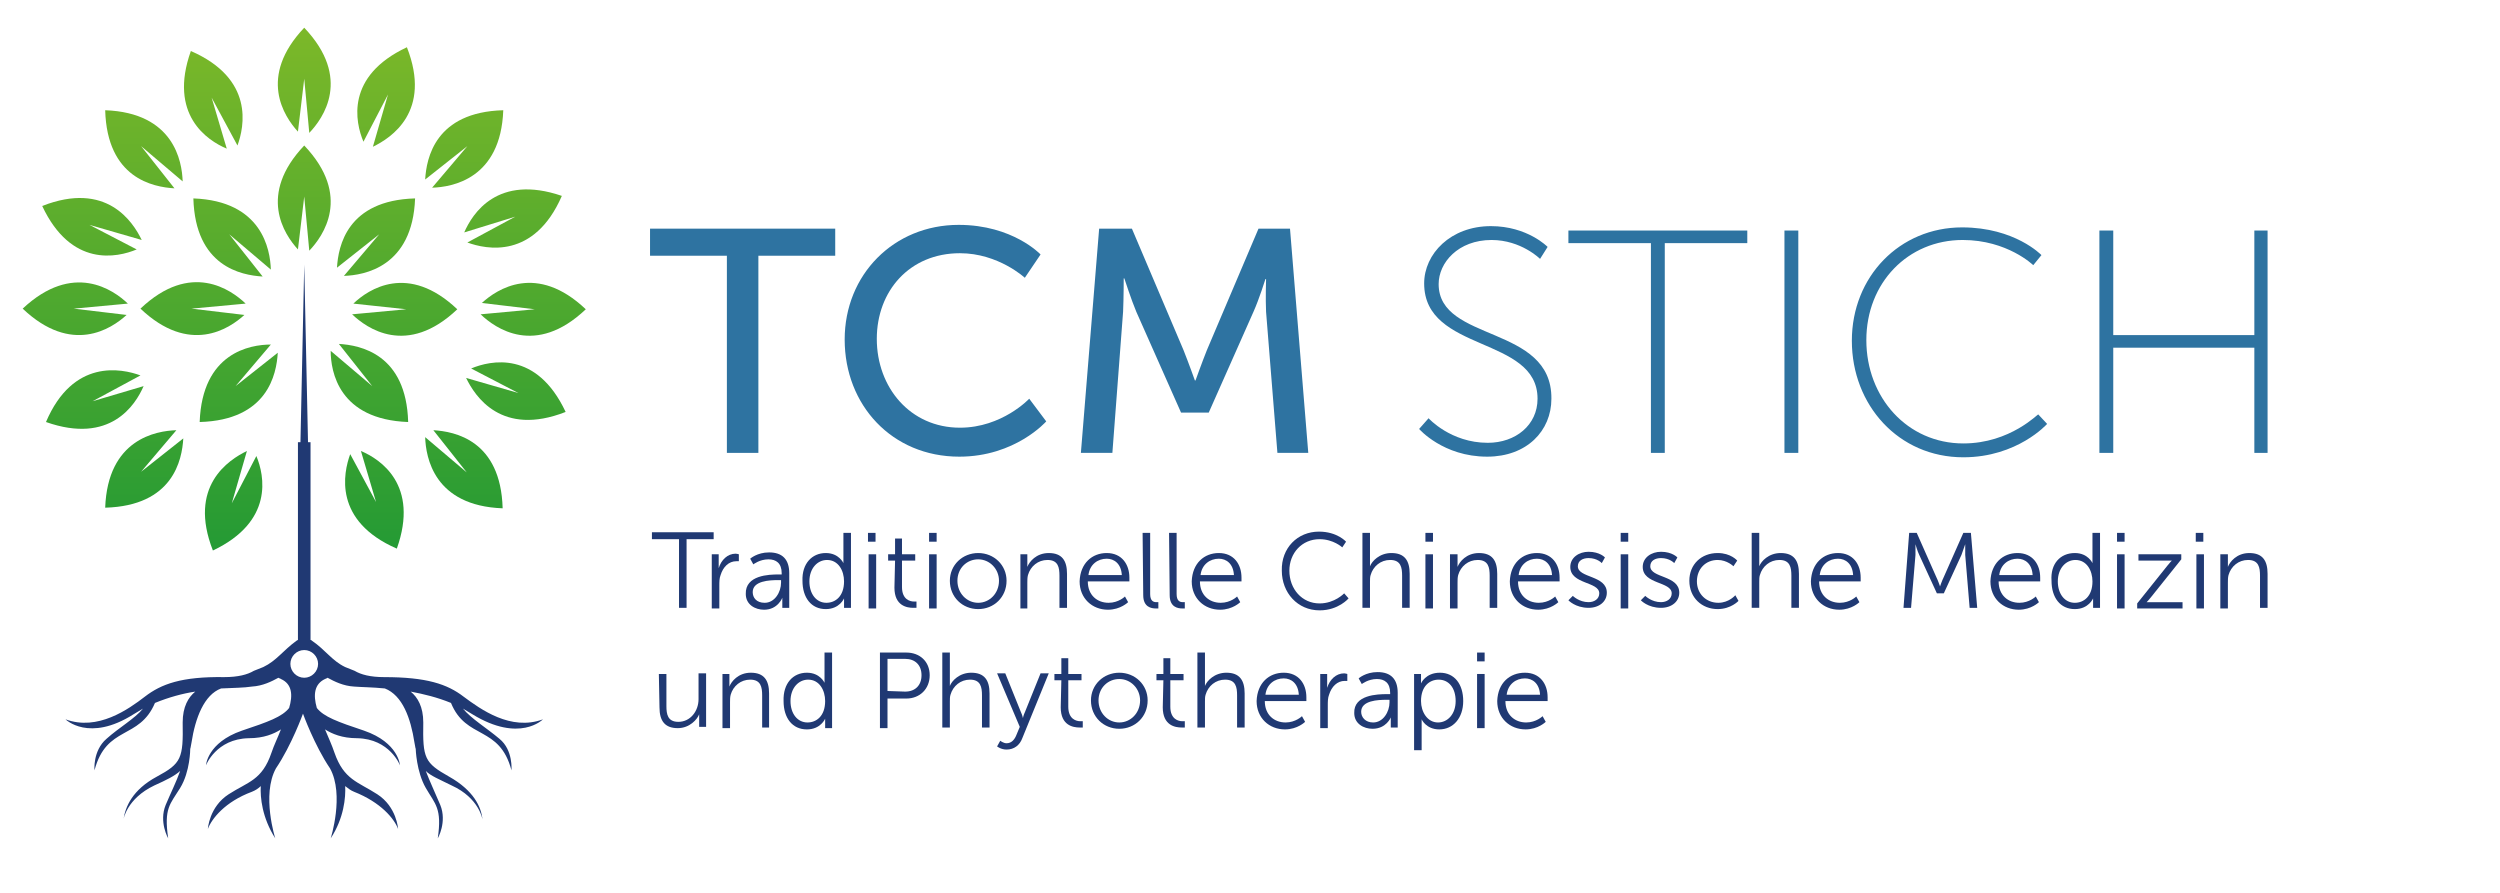 <?xml version="1.0" encoding="utf-8"?>
<!-- Generator: Adobe Illustrator 26.5.1, SVG Export Plug-In . SVG Version: 6.00 Build 0)  -->
<svg version="1.1" id="Ebene_1" xmlns="http://www.w3.org/2000/svg" xmlns:xlink="http://www.w3.org/1999/xlink" x="0px" y="0px"
	 viewBox="0 0 396.9 141.7" style="enable-background:new 0 0 396.9 141.7;" xml:space="preserve">
<style type="text/css">
	.st0{fill:#2E73A1;}
	.st1{fill:#203973;}
	.st2{fill-rule:evenodd;clip-rule:evenodd;fill:url(#SVGID_1_);}
	.st3{fill-rule:evenodd;clip-rule:evenodd;fill:url(#SVGID_00000138547552468444091380000001439856895286978730_);}
	.st4{fill-rule:evenodd;clip-rule:evenodd;fill:url(#SVGID_00000040550673885736618010000017534796485017072821_);}
	.st5{fill-rule:evenodd;clip-rule:evenodd;fill:url(#SVGID_00000026852756472522811520000003200486739086046108_);}
	.st6{fill-rule:evenodd;clip-rule:evenodd;fill:url(#SVGID_00000053543413945260401080000014144951090888184508_);}
	.st7{fill-rule:evenodd;clip-rule:evenodd;fill:url(#SVGID_00000109031329348006151190000000972013222674469559_);}
	.st8{fill-rule:evenodd;clip-rule:evenodd;fill:url(#SVGID_00000061450494131448604420000012076439208326468745_);}
	.st9{fill-rule:evenodd;clip-rule:evenodd;fill:url(#SVGID_00000078046273661746479360000004024799915611489164_);}
	.st10{fill-rule:evenodd;clip-rule:evenodd;fill:url(#SVGID_00000061465794825119909370000016270169099262093488_);}
	.st11{fill-rule:evenodd;clip-rule:evenodd;fill:url(#SVGID_00000036939666384336216760000015969584538250893243_);}
	.st12{fill-rule:evenodd;clip-rule:evenodd;fill:url(#SVGID_00000075131817330852364580000006818354372942905782_);}
	.st13{fill-rule:evenodd;clip-rule:evenodd;fill:url(#SVGID_00000118363638352476239270000005715631845518613674_);}
	.st14{fill-rule:evenodd;clip-rule:evenodd;fill:url(#SVGID_00000080192422727747884090000000249646862551286440_);}
	.st15{fill-rule:evenodd;clip-rule:evenodd;fill:url(#SVGID_00000139985268548698893870000009289536767119177917_);}
	.st16{fill-rule:evenodd;clip-rule:evenodd;fill:url(#SVGID_00000056402051448124389920000008962776458928373412_);}
	.st17{fill-rule:evenodd;clip-rule:evenodd;fill:url(#SVGID_00000118368001891416532260000017310066735631828352_);}
	.st18{fill-rule:evenodd;clip-rule:evenodd;fill:url(#SVGID_00000090278921840947840640000012554926393073566399_);}
	.st19{fill-rule:evenodd;clip-rule:evenodd;fill:url(#SVGID_00000123419433665078874400000016733255940978020742_);}
	.st20{fill-rule:evenodd;clip-rule:evenodd;fill:url(#SVGID_00000164502338733994055500000002204661030452597158_);}
	.st21{fill-rule:evenodd;clip-rule:evenodd;fill:url(#SVGID_00000025426767731950674320000007700785073263842434_);}
	.st22{fill-rule:evenodd;clip-rule:evenodd;fill:url(#SVGID_00000071523976130500398380000008261406181011293342_);}
	.st23{fill-rule:evenodd;clip-rule:evenodd;fill:url(#SVGID_00000079450673481443713260000005959742323658133405_);}
</style>
<g>
	<g>
		<polygon class="st0" points="103.2,40.6 115.4,40.6 115.4,71.9 120.4,71.9 120.4,40.6 132.6,40.6 132.6,36.3 103.2,36.3 		"/>
		<path class="st0" d="M152.4,67.9c-7.9,0-13.2-6.4-13.2-14.1c0-7.6,5.2-13.6,13.2-13.6c6.1,0,10.3,3.9,10.3,3.9l2.5-3.7
			c0,0-4.4-4.7-13-4.7c-10.3,0-18.1,7.9-18.1,18.2c0,10.4,7.5,18.6,18.2,18.6c8.9,0,13.8-5.6,13.8-5.6l-2.7-3.6
			C163.4,63.3,159.1,67.9,152.4,67.9z"/>
		<path class="st0" d="M199.8,36.3l-8.2,19.3c-0.8,2-1.8,4.8-1.8,4.8h-0.1c0,0-1-2.8-1.8-4.8l-8.2-19.3h-5.2l-2.9,35.6h5l1.7-22.4
			c0.1-2.2,0.1-5.3,0.1-5.3h0.1c0,0,1.1,3.4,1.9,5.3l7.1,16h4.4l7.1-16c0.9-2,1.9-5.2,1.9-5.2h0.1c0,0-0.1,3.1,0,5.2l1.8,22.4h4.9
			l-2.9-35.6L199.8,36.3L199.8,36.3z"/>
		<path class="st0" d="M228.4,45.1c0-3.4,3.1-7,8.4-7c4.7,0,7.7,3,7.7,3l1.2-1.9c0,0-3.2-3.3-9-3.3c-6.4,0-10.6,4.4-10.6,9.1
			c0,11,18,8.3,18,18.3c0,4.2-3.5,7-7.9,7c-5.9,0-9.4-3.9-9.4-3.9l-1.5,1.7c0,0,3.8,4.4,10.8,4.4c6.3,0,10.2-4.1,10.2-9.2
			C246.4,51.5,228.4,54.4,228.4,45.1z"/>
		<polygon class="st0" points="249,38.6 262.1,38.6 262.1,71.9 264.3,71.9 264.3,38.6 277.4,38.6 277.4,36.6 249,36.6 		"/>
		<rect x="283.3" y="36.6" class="st0" width="2.2" height="35.3"/>
		<path class="st0" d="M311.7,70.4c-8.9,0-15.4-7.3-15.4-16.4c0-9.1,6.6-15.9,15.3-15.9c7.1,0,11.2,4,11.2,4l1.3-1.6
			c0,0-4.2-4.4-12.6-4.4c-9.9,0-17.5,7.8-17.5,18c0,10.2,7.4,18.5,17.7,18.5c8.6,0,13.3-5.3,13.3-5.3l-1.4-1.5
			C323.6,65.6,319.2,70.4,311.7,70.4z"/>
		<polygon class="st0" points="357.9,36.6 357.9,53.2 335.5,53.2 335.5,36.6 333.3,36.6 333.3,71.9 335.5,71.9 335.5,55.2 
			357.9,55.2 357.9,71.9 360,71.9 360,36.6 		"/>
	</g>
	<g>
		<path class="st1" d="M107.8,85.6h-4.3v-1.1h9.8v1.1H109v10.9h-1.2L107.8,85.6L107.8,85.6z"/>
		<path class="st1" d="M113,88h1.1v1.5c0,0.4,0,0.7,0,0.7h0c0.4-1.3,1.4-2.3,2.7-2.3c0.2,0,0.5,0.1,0.5,0.1v1.1c0,0-0.2,0-0.4,0
			c-1.2,0-2.1,0.9-2.5,2.2c-0.2,0.5-0.2,1.1-0.2,1.7v3.6H113V88z"/>
		<path class="st1" d="M123.6,91.2h0.5V91c0-1.6-0.9-2.2-2.1-2.2c-1.4,0-2.4,0.8-2.4,0.8l-0.5-0.9c0,0,1.1-1,3-1
			c2.1,0,3.2,1.1,3.2,3.3v5.5h-1.1v-0.9c0-0.4,0-0.7,0-0.7h0c0,0-0.7,1.9-2.9,1.9c-1.4,0-2.9-0.8-2.9-2.5
			C118.3,91.3,122.1,91.2,123.6,91.2z M121.4,95.7c1.6,0,2.6-1.7,2.6-3.2v-0.4h-0.5c-1.3,0-4,0.1-4,1.9
			C119.5,94.9,120.1,95.7,121.4,95.7z"/>
		<path class="st1" d="M131.1,87.8c2.1,0,2.8,1.6,2.8,1.6h0c0,0,0-0.3,0-0.6v-4.2h1.2v11.9H134v-0.9c0-0.4,0-0.6,0-0.6h0
			c0,0-0.7,1.7-2.9,1.7c-2.3,0-3.7-1.8-3.7-4.5C127.3,89.5,128.9,87.8,131.1,87.8z M131.2,95.7c1.4,0,2.8-1,2.8-3.4
			c0-1.7-0.9-3.4-2.7-3.4c-1.5,0-2.8,1.3-2.8,3.4C128.5,94.3,129.6,95.7,131.2,95.7z"/>
		<path class="st1" d="M137.8,84.6h1.2V86h-1.2V84.6z M137.9,88h1.2v8.6h-1.2V88z"/>
		<path class="st1" d="M142.1,89H141v-1h1.1v-2.5h1.1v2.5h2.1v1h-2.1v4.2c0,2,1.3,2.3,1.9,2.3c0.2,0,0.4,0,0.4,0v1c0,0-0.2,0-0.5,0
			c-1,0-3-0.3-3-3.2L142.1,89L142.1,89z"/>
		<path class="st1" d="M147.5,84.6h1.2V86h-1.2V84.6z M147.5,88h1.2v8.6h-1.2V88z"/>
		<path class="st1" d="M155.3,87.8c2.5,0,4.5,1.9,4.5,4.4c0,2.6-2,4.5-4.5,4.5s-4.5-1.9-4.5-4.5C150.8,89.7,152.8,87.8,155.3,87.8z
			 M155.3,95.7c1.8,0,3.3-1.5,3.3-3.5c0-1.9-1.5-3.4-3.3-3.4c-1.8,0-3.3,1.4-3.3,3.4C152,94.2,153.5,95.7,155.3,95.7z"/>
		<path class="st1" d="M162,88h1.1v1.3c0,0.4,0,0.7,0,0.7h0c0.3-0.8,1.4-2.2,3.4-2.2c2.1,0,2.9,1.2,2.9,3.3v5.4h-1.2v-5.1
			c0-1.3-0.2-2.5-1.9-2.5c-1.5,0-2.7,1-3.1,2.4c-0.1,0.4-0.1,0.8-0.1,1.2v4.1H162V88z"/>
		<path class="st1" d="M175.7,87.8c2.4,0,3.6,1.8,3.6,3.9c0,0.2,0,0.6,0,0.6h-6.6c0,2.2,1.5,3.4,3.3,3.4c1.6,0,2.6-1,2.6-1l0.5,0.9
			c0,0-1.2,1.2-3.2,1.2c-2.5,0-4.5-1.8-4.5-4.5C171.5,89.4,173.4,87.8,175.7,87.8z M178.1,91.3c-0.1-1.8-1.2-2.6-2.4-2.6
			c-1.4,0-2.7,0.9-2.9,2.6H178.1z"/>
		<path class="st1" d="M181.4,84.6h1.2v9.7c0,1.1,0.5,1.3,1,1.3c0.1,0,0.3,0,0.3,0v1c0,0-0.2,0-0.4,0c-0.7,0-2-0.2-2-2.1L181.4,84.6
			L181.4,84.6z"/>
		<path class="st1" d="M185.6,84.6h1.2v9.7c0,1.1,0.5,1.3,1,1.3c0.1,0,0.3,0,0.3,0v1c0,0-0.2,0-0.4,0c-0.7,0-2-0.2-2-2.1L185.6,84.6
			L185.6,84.6z"/>
		<path class="st1" d="M193.5,87.8c2.4,0,3.6,1.8,3.6,3.9c0,0.2,0,0.6,0,0.6h-6.6c0,2.2,1.5,3.4,3.3,3.4c1.6,0,2.6-1,2.6-1l0.5,0.9
			c0,0-1.2,1.2-3.2,1.2c-2.5,0-4.5-1.8-4.5-4.5C189.3,89.4,191.2,87.8,193.5,87.8z M195.9,91.3c-0.1-1.8-1.2-2.6-2.4-2.6
			c-1.4,0-2.7,0.9-2.9,2.6H195.9z"/>
		<path class="st1" d="M209.4,84.4c2.9,0,4.3,1.6,4.3,1.6l-0.6,0.9c0,0-1.4-1.3-3.6-1.3c-2.8,0-4.8,2.2-4.8,5c0,2.9,2,5.2,4.8,5.2
			c2.4,0,3.9-1.6,3.9-1.6l0.7,0.8c0,0-1.6,1.9-4.6,1.9c-3.5,0-6-2.8-6-6.3C203.4,87,206,84.4,209.4,84.4z"/>
		<path class="st1" d="M216.3,84.6h1.2v4.6c0,0.4,0,0.7,0,0.7h0c0.3-0.8,1.5-2.1,3.4-2.1c2.1,0,2.9,1.2,2.9,3.3v5.4h-1.2v-5.1
			c0-1.3-0.2-2.5-1.9-2.5c-1.5,0-2.7,1-3.1,2.4c-0.1,0.3-0.1,0.7-0.1,1.1v4.1h-1.2L216.3,84.6L216.3,84.6z"/>
		<path class="st1" d="M226.3,84.6h1.2V86h-1.2V84.6z M226.3,88h1.2v8.6h-1.2V88z"/>
		<path class="st1" d="M230.3,88h1.1v1.3c0,0.4,0,0.7,0,0.7h0c0.3-0.8,1.4-2.2,3.4-2.2c2.1,0,2.9,1.2,2.9,3.3v5.4h-1.2v-5.1
			c0-1.3-0.2-2.5-1.9-2.5c-1.5,0-2.7,1-3.1,2.4c-0.1,0.4-0.1,0.8-0.1,1.2v4.1h-1.2V88z"/>
		<path class="st1" d="M244,87.8c2.4,0,3.6,1.8,3.6,3.9c0,0.2,0,0.6,0,0.6H241c0,2.2,1.5,3.4,3.3,3.4c1.6,0,2.6-1,2.6-1l0.5,0.9
			c0,0-1.2,1.2-3.2,1.2c-2.5,0-4.5-1.8-4.5-4.5C239.8,89.4,241.7,87.8,244,87.8z M246.4,91.3c-0.1-1.8-1.2-2.6-2.4-2.6
			c-1.4,0-2.7,0.9-2.9,2.6H246.4z"/>
		<path class="st1" d="M249.7,94.6c0,0,1,1,2.5,1c0.9,0,1.7-0.5,1.7-1.4c0-1.9-4.6-1.4-4.6-4.2c0-1.5,1.4-2.4,2.9-2.4
			c1.8,0,2.6,0.9,2.6,0.9l-0.5,0.9c0,0-0.7-0.8-2.1-0.8c-0.9,0-1.7,0.4-1.7,1.3c0,1.9,4.6,1.4,4.6,4.2c0,1.4-1.2,2.4-2.9,2.4
			c-2.1,0-3.2-1.2-3.2-1.2L249.7,94.6z"/>
		<path class="st1" d="M257.3,84.6h1.2V86h-1.2V84.6z M257.3,88h1.2v8.6h-1.2V88z"/>
		<path class="st1" d="M261.2,94.6c0,0,1,1,2.5,1c0.9,0,1.7-0.5,1.7-1.4c0-1.9-4.6-1.4-4.6-4.2c0-1.5,1.4-2.4,2.9-2.4
			c1.8,0,2.6,0.9,2.6,0.9l-0.5,0.9c0,0-0.7-0.8-2.1-0.8c-0.9,0-1.7,0.4-1.7,1.3c0,1.9,4.6,1.4,4.6,4.2c0,1.4-1.2,2.4-2.9,2.4
			c-2.1,0-3.2-1.2-3.2-1.2L261.2,94.6z"/>
		<path class="st1" d="M272.7,87.8c2.1,0,3.1,1.2,3.1,1.2l-0.6,0.9c0,0-1-1-2.5-1c-1.9,0-3.3,1.4-3.3,3.4c0,2,1.5,3.4,3.4,3.4
			c1.7,0,2.7-1.2,2.7-1.2l0.5,0.9c0,0-1.2,1.3-3.3,1.3c-2.5,0-4.5-1.8-4.5-4.5C268.2,89.6,270.1,87.8,272.7,87.8z"/>
		<path class="st1" d="M278.1,84.6h1.2v4.6c0,0.4,0,0.7,0,0.7h0c0.3-0.8,1.5-2.1,3.4-2.1c2.1,0,2.9,1.2,2.9,3.3v5.4h-1.2v-5.1
			c0-1.3-0.2-2.5-1.9-2.5c-1.5,0-2.7,1-3.1,2.4c-0.1,0.3-0.1,0.7-0.1,1.1v4.1h-1.2L278.1,84.6L278.1,84.6z"/>
		<path class="st1" d="M291.8,87.8c2.4,0,3.6,1.8,3.6,3.9c0,0.2,0,0.6,0,0.6h-6.6c0,2.2,1.5,3.4,3.3,3.4c1.6,0,2.6-1,2.6-1l0.5,0.9
			c0,0-1.2,1.2-3.2,1.2c-2.5,0-4.5-1.8-4.5-4.5C287.6,89.4,289.5,87.8,291.8,87.8z M294.2,91.3c-0.1-1.8-1.2-2.6-2.4-2.6
			c-1.4,0-2.7,0.9-2.9,2.6H294.2z"/>
		<path class="st1" d="M303.1,84.6h1.2l3.1,7c0.3,0.6,0.6,1.5,0.6,1.5h0c0,0,0.3-0.9,0.6-1.5l3.1-7h1.2l1,11.9h-1.2l-0.7-8.4
			c0-0.6,0-1.7,0-1.7h0c0,0-0.4,1.1-0.6,1.7l-2.8,6.1h-1.1l-2.8-6.1c-0.3-0.6-0.6-1.7-0.6-1.7h0c0,0,0,1.1,0,1.7l-0.7,8.4h-1.2
			L303.1,84.6z"/>
		<path class="st1" d="M320.3,87.8c2.4,0,3.6,1.8,3.6,3.9c0,0.2,0,0.6,0,0.6h-6.6c0,2.2,1.5,3.4,3.3,3.4c1.6,0,2.6-1,2.6-1l0.5,0.9
			c0,0-1.2,1.2-3.2,1.2c-2.5,0-4.5-1.8-4.5-4.5C316.1,89.4,318,87.8,320.3,87.8z M322.7,91.3c-0.1-1.8-1.2-2.6-2.4-2.6
			c-1.4,0-2.7,0.9-2.9,2.6H322.7z"/>
		<path class="st1" d="M329.4,87.8c2.1,0,2.8,1.6,2.8,1.6h0c0,0,0-0.3,0-0.6v-4.2h1.2v11.9h-1.1v-0.9c0-0.4,0-0.6,0-0.6h0
			c0,0-0.7,1.7-2.9,1.7c-2.3,0-3.7-1.8-3.7-4.5C325.5,89.5,327.1,87.8,329.4,87.8z M329.4,95.7c1.4,0,2.8-1,2.8-3.4
			c0-1.7-0.9-3.4-2.7-3.4c-1.5,0-2.8,1.3-2.8,3.4C326.7,94.3,327.8,95.7,329.4,95.7z"/>
		<path class="st1" d="M336.1,84.6h1.2V86h-1.2V84.6z M336.1,88h1.2v8.6h-1.2V88z"/>
		<path class="st1" d="M339.3,95.8l4.8-6c0.3-0.4,0.7-0.8,0.7-0.8v0c0,0-0.3,0-0.9,0h-4.4v-1h6.8v0.8l-4.8,6
			c-0.3,0.4-0.7,0.8-0.7,0.8v0c0,0,0.3,0,0.9,0h4.8v1h-7.2L339.3,95.8L339.3,95.8z"/>
		<path class="st1" d="M348.6,84.6h1.2V86h-1.2V84.6z M348.7,88h1.2v8.6h-1.2V88z"/>
		<path class="st1" d="M352.6,88h1.1v1.3c0,0.4,0,0.7,0,0.7h0c0.3-0.8,1.4-2.2,3.4-2.2c2.1,0,2.9,1.2,2.9,3.3v5.4h-1.2v-5.1
			c0-1.3-0.2-2.5-1.9-2.5c-1.5,0-2.7,1-3.1,2.4c-0.1,0.4-0.1,0.8-0.1,1.2v4.1h-1.2V88z"/>
		<path class="st1" d="M104.6,107h1.2v5.1c0,1.3,0.2,2.5,1.9,2.5c1.9,0,3.2-1.7,3.2-3.6v-4.1h1.2v8.5h-1.1v-1.3c0-0.4,0-0.7,0-0.7h0
			c-0.3,0.8-1.5,2.2-3.4,2.2c-2,0-2.9-1.1-2.9-3.3L104.6,107L104.6,107z"/>
		<path class="st1" d="M114.7,107h1.1v1.3c0,0.4,0,0.7,0,0.7h0c0.3-0.8,1.4-2.2,3.4-2.2c2.1,0,2.9,1.2,2.9,3.3v5.4H121v-5.1
			c0-1.3-0.2-2.5-1.9-2.5c-1.5,0-2.7,1-3.1,2.4c-0.1,0.4-0.1,0.8-0.1,1.2v4.1h-1.2L114.7,107L114.7,107z"/>
		<path class="st1" d="M128.1,106.8c2.1,0,2.8,1.6,2.8,1.6h0c0,0,0-0.3,0-0.6v-4.2h1.2v12h-1.1v-0.9c0-0.4,0-0.6,0-0.6h0
			c0,0-0.7,1.7-2.9,1.7c-2.3,0-3.7-1.8-3.7-4.5C124.3,108.5,125.9,106.8,128.1,106.8z M128.2,114.7c1.4,0,2.8-1,2.8-3.4
			c0-1.7-0.9-3.4-2.7-3.4c-1.5,0-2.8,1.3-2.8,3.4C125.5,113.3,126.6,114.7,128.2,114.7z"/>
		<path class="st1" d="M139.8,103.6h4.1c2.1,0,3.7,1.4,3.7,3.6c0,2.2-1.6,3.7-3.7,3.7h-3v4.7h-1.2V103.6z M143.7,109.8
			c1.6,0,2.6-1,2.6-2.6c0-1.6-1-2.6-2.6-2.6h-2.8v5.1L143.7,109.8L143.7,109.8z"/>
		<path class="st1" d="M149.6,103.6h1.2v4.6c0,0.4,0,0.7,0,0.7h0c0.3-0.8,1.5-2.1,3.4-2.1c2.1,0,2.9,1.2,2.9,3.3v5.4h-1.2v-5.1
			c0-1.3-0.2-2.5-1.9-2.5c-1.5,0-2.7,1-3.1,2.4c-0.1,0.3-0.1,0.7-0.1,1.1v4.1h-1.2L149.6,103.6L149.6,103.6z"/>
		<path class="st1" d="M158.8,117.6c0,0,0.5,0.4,1,0.4c0.8,0,1.3-0.6,1.6-1.4l0.5-1.2l-3.6-8.5h1.3l2.5,6.2c0.2,0.4,0.3,0.9,0.3,0.9
			h0c0,0,0.1-0.5,0.3-0.9l2.5-6.2h1.3l-4.2,10.3c-0.4,1.1-1.3,1.8-2.5,1.8c-0.9,0-1.5-0.5-1.5-0.5L158.8,117.6z"/>
		<path class="st1" d="M168.5,108h-1.1v-1h1.1v-2.5h1.1v2.5h2.1v1h-2.1v4.2c0,2,1.3,2.3,1.9,2.3c0.2,0,0.4,0,0.4,0v1
			c0,0-0.2,0-0.5,0c-1,0-3-0.3-3-3.2L168.5,108L168.5,108z"/>
		<path class="st1" d="M177.7,106.8c2.5,0,4.5,1.9,4.5,4.4c0,2.6-2,4.5-4.5,4.5s-4.5-1.9-4.5-4.5
			C173.2,108.7,175.2,106.8,177.7,106.8z M177.7,114.7c1.8,0,3.3-1.5,3.3-3.5c0-1.9-1.5-3.4-3.3-3.4c-1.8,0-3.3,1.4-3.3,3.4
			C174.4,113.2,175.9,114.7,177.7,114.7z"/>
		<path class="st1" d="M184.7,108h-1.1v-1h1.1v-2.5h1.1v2.5h2.1v1h-2.1v4.2c0,2,1.3,2.3,1.9,2.3c0.2,0,0.4,0,0.4,0v1
			c0,0-0.2,0-0.5,0c-1,0-3-0.3-3-3.2L184.7,108L184.7,108z"/>
		<path class="st1" d="M190.1,103.6h1.2v4.6c0,0.4,0,0.7,0,0.7h0c0.3-0.8,1.5-2.1,3.4-2.1c2.1,0,2.9,1.2,2.9,3.3v5.4h-1.2v-5.1
			c0-1.3-0.2-2.5-1.9-2.5c-1.5,0-2.7,1-3.1,2.4c-0.1,0.3-0.1,0.7-0.1,1.1v4.1h-1.2L190.1,103.6L190.1,103.6z"/>
		<path class="st1" d="M203.8,106.8c2.4,0,3.6,1.8,3.6,3.9c0,0.2,0,0.6,0,0.6h-6.6c0,2.2,1.5,3.4,3.3,3.4c1.6,0,2.6-1,2.6-1l0.5,0.9
			c0,0-1.2,1.2-3.2,1.2c-2.5,0-4.5-1.8-4.5-4.5C199.6,108.4,201.5,106.8,203.8,106.8z M206.2,110.3c-0.1-1.8-1.2-2.6-2.4-2.6
			c-1.4,0-2.7,0.9-2.9,2.6H206.2z"/>
		<path class="st1" d="M209.6,107h1.1v1.5c0,0.4,0,0.7,0,0.7h0c0.4-1.3,1.4-2.3,2.7-2.3c0.2,0,0.5,0.1,0.5,0.1v1.1c0,0-0.2,0-0.4,0
			c-1.2,0-2.1,0.9-2.5,2.2c-0.2,0.5-0.2,1.1-0.2,1.7v3.6h-1.2V107z"/>
		<path class="st1" d="M220.2,110.2h0.5V110c0-1.6-0.9-2.2-2.1-2.2c-1.4,0-2.4,0.8-2.4,0.8l-0.5-0.9c0,0,1.1-1,3-1
			c2.1,0,3.2,1.1,3.2,3.3v5.5h-1.1v-0.9c0-0.4,0-0.7,0-0.7h0c0,0-0.7,1.8-2.9,1.8c-1.4,0-2.9-0.8-2.9-2.5
			C214.9,110.3,218.7,110.2,220.2,110.2z M218,114.7c1.6,0,2.6-1.7,2.6-3.2v-0.4h-0.5c-1.3,0-4,0.1-4,1.9
			C216.1,113.9,216.8,114.7,218,114.7z"/>
		<path class="st1" d="M224.5,107h1.1v0.8c0,0.4,0,0.7,0,0.7h0c0,0,0.7-1.7,3-1.7c2.3,0,3.7,1.8,3.7,4.5c0,2.7-1.6,4.5-3.8,4.5
			c-2.1,0-2.8-1.6-2.8-1.6h0c0,0,0,0.3,0,0.8v4.1h-1.2L224.5,107L224.5,107z M228.3,114.7c1.5,0,2.8-1.3,2.8-3.4
			c0-2.1-1.1-3.4-2.7-3.4c-1.4,0-2.8,1-2.8,3.4C225.6,113,226.6,114.7,228.3,114.7z"/>
		<path class="st1" d="M234.5,103.6h1.2v1.4h-1.2V103.6z M234.5,107h1.2v8.6h-1.2V107z"/>
		<path class="st1" d="M242.1,106.8c2.4,0,3.6,1.8,3.6,3.9c0,0.2,0,0.6,0,0.6H239c0,2.2,1.5,3.4,3.3,3.4c1.6,0,2.6-1,2.6-1l0.5,0.9
			c0,0-1.2,1.2-3.2,1.2c-2.5,0-4.5-1.8-4.5-4.5C237.8,108.4,239.7,106.8,242.1,106.8z M244.5,110.3c-0.1-1.8-1.2-2.6-2.4-2.6
			c-1.4,0-2.7,0.9-2.9,2.6H244.5z"/>
	</g>
	<g>
		<g>
			<g>
				
					<linearGradient id="SVGID_1_" gradientUnits="userSpaceOnUse" x1="48.268" y1="444.793" x2="48.268" y2="302.341" gradientTransform="matrix(1 0 0 -1 0 423.89)">
					<stop  offset="5.376050e-03" style="stop-color:#96C125"/>
					<stop  offset="1" style="stop-color:#008E39"/>
				</linearGradient>
				<path class="st2" d="M48.3,31.2l0.8,8.6c2.2-2.3,6.8-8.7-0.8-16.7c-7.4,7.8-3.2,14.1-1,16.5L48.3,31.2z"/>
				
					<linearGradient id="SVGID_00000047775247489590333600000016995507872313752977_" gradientUnits="userSpaceOnUse" x1="48.268" y1="444.787" x2="48.268" y2="302.348" gradientTransform="matrix(1 0 0 -1 0 423.89)">
					<stop  offset="5.376050e-03" style="stop-color:#96C125"/>
					<stop  offset="1" style="stop-color:#008E39"/>
				</linearGradient>
				<path style="fill-rule:evenodd;clip-rule:evenodd;fill:url(#SVGID_00000047775247489590333600000016995507872313752977_);" d="
					M48.3,12.5l0.8,8.6c2.2-2.3,6.8-8.7-0.8-16.7c-7.4,7.8-3.2,14.1-1,16.5L48.3,12.5z"/>
				
					<linearGradient id="SVGID_00000066510850067273175180000009203288493784923063_" gradientUnits="userSpaceOnUse" x1="59.7" y1="444.787" x2="59.7" y2="302.348" gradientTransform="matrix(1 0 0 -1 0 423.89)">
					<stop  offset="5.376050e-03" style="stop-color:#96C125"/>
					<stop  offset="1" style="stop-color:#008E39"/>
				</linearGradient>
				<path style="fill-rule:evenodd;clip-rule:evenodd;fill:url(#SVGID_00000066510850067273175180000009203288493784923063_);" d="
					M60.2,37.2l-5.6,6.6c3.2-0.1,10.9-1.4,11.3-12.3c-10.8,0.3-12.2,7.6-12.4,11L60.2,37.2z"/>
				
					<linearGradient id="SVGID_00000148629652502059262140000001763937122400597148_" gradientUnits="userSpaceOnUse" x1="73.68" y1="444.776" x2="73.68" y2="302.375" gradientTransform="matrix(1 0 0 -1 0 423.89)">
					<stop  offset="5.376050e-03" style="stop-color:#96C125"/>
					<stop  offset="1" style="stop-color:#008E39"/>
				</linearGradient>
				<path style="fill-rule:evenodd;clip-rule:evenodd;fill:url(#SVGID_00000148629652502059262140000001763937122400597148_);" d="
					M74.2,23.2l-5.6,6.6c3.2-0.1,10.9-1.4,11.3-12.3c-10.8,0.3-12.2,7.6-12.4,11L74.2,23.2z"/>
				
					<linearGradient id="SVGID_00000173846797692234544030000016242656645705106072_" gradientUnits="userSpaceOnUse" x1="37.9" y1="444.767" x2="37.9" y2="302.364" gradientTransform="matrix(1 0 0 -1 0 423.89)">
					<stop  offset="5.376050e-03" style="stop-color:#96C125"/>
					<stop  offset="1" style="stop-color:#008E39"/>
				</linearGradient>
				<path style="fill-rule:evenodd;clip-rule:evenodd;fill:url(#SVGID_00000173846797692234544030000016242656645705106072_);" d="
					M37.4,61.3l5.6-6.6C39.7,54.7,32.1,56,31.7,67c10.8-0.3,12.2-7.6,12.4-11L37.4,61.3z"/>
				
					<linearGradient id="SVGID_00000008827286604007831160000000679292636655676584_" gradientUnits="userSpaceOnUse" x1="22.86" y1="444.787" x2="22.86" y2="302.349" gradientTransform="matrix(1 0 0 -1 0 423.89)">
					<stop  offset="5.376050e-03" style="stop-color:#96C125"/>
					<stop  offset="1" style="stop-color:#008E39"/>
				</linearGradient>
				<path style="fill-rule:evenodd;clip-rule:evenodd;fill:url(#SVGID_00000008827286604007831160000000679292636655676584_);" d="
					M22.4,74.9l5.6-6.6c-3.2,0.1-10.9,1.4-11.3,12.3c10.8-0.3,12.2-7.6,12.4-11L22.4,74.9z"/>
				
					<linearGradient id="SVGID_00000031209774096077191560000008334271656268115120_" gradientUnits="userSpaceOnUse" x1="64.21" y1="444.792" x2="64.21" y2="302.345" gradientTransform="matrix(1 0 0 -1 0 423.89)">
					<stop  offset="5.376050e-03" style="stop-color:#96C125"/>
					<stop  offset="1" style="stop-color:#008E39"/>
				</linearGradient>
				<path style="fill-rule:evenodd;clip-rule:evenodd;fill:url(#SVGID_00000031209774096077191560000008334271656268115120_);" d="
					M64.5,49.1l-8.6,0.8c2.3,2.2,8.7,6.8,16.7-0.8c-7.8-7.4-14.1-3.2-16.5-0.9L64.5,49.1z"/>
				
					<linearGradient id="SVGID_00000031886055578368046340000007877658315565167771_" gradientUnits="userSpaceOnUse" x1="84.57" y1="444.789" x2="84.57" y2="302.346" gradientTransform="matrix(1 0 0 -1 0 423.89)">
					<stop  offset="5.376050e-03" style="stop-color:#96C125"/>
					<stop  offset="1" style="stop-color:#008E39"/>
				</linearGradient>
				<path style="fill-rule:evenodd;clip-rule:evenodd;fill:url(#SVGID_00000031886055578368046340000007877658315565167771_);" d="
					M84.9,49.1l-8.6,0.8c2.3,2.2,8.7,6.8,16.7-0.8c-7.8-7.4-14.1-3.2-16.5-1L84.9,49.1z"/>
				
					<linearGradient id="SVGID_00000096740723089559457850000008118036008582314909_" gradientUnits="userSpaceOnUse" x1="30.67" y1="444.794" x2="30.67" y2="302.341" gradientTransform="matrix(1 0 0 -1 0 423.89)">
					<stop  offset="5.376050e-03" style="stop-color:#96C125"/>
					<stop  offset="1" style="stop-color:#008E39"/>
				</linearGradient>
				<path style="fill-rule:evenodd;clip-rule:evenodd;fill:url(#SVGID_00000096740723089559457850000008118036008582314909_);" d="
					M30.4,49l8.6-0.8c-2.3-2.2-8.7-6.8-16.7,0.8c7.8,7.4,14.1,3.2,16.5,1L30.4,49z"/>
				
					<linearGradient id="SVGID_00000015335120311374548660000008679813114988761497_" gradientUnits="userSpaceOnUse" x1="11.97" y1="444.779" x2="11.97" y2="302.354" gradientTransform="matrix(1 0 0 -1 0 423.89)">
					<stop  offset="5.376050e-03" style="stop-color:#96C125"/>
					<stop  offset="1" style="stop-color:#008E39"/>
				</linearGradient>
				<path style="fill-rule:evenodd;clip-rule:evenodd;fill:url(#SVGID_00000015335120311374548660000008679813114988761497_);" d="
					M11.7,49l8.6-0.8C18,46,11.6,41.5,3.6,49c7.8,7.4,14.1,3.2,16.5,1L11.7,49z"/>
				
					<linearGradient id="SVGID_00000085221171079513914690000010679689591606662845_" gradientUnits="userSpaceOnUse" x1="58.615" y1="444.786" x2="58.615" y2="302.35" gradientTransform="matrix(1 0 0 -1 0 423.89)">
					<stop  offset="5.376050e-03" style="stop-color:#96C125"/>
					<stop  offset="1" style="stop-color:#008E39"/>
				</linearGradient>
				<path style="fill-rule:evenodd;clip-rule:evenodd;fill:url(#SVGID_00000085221171079513914690000010679689591606662845_);" d="
					M59.1,61.3l-6.6-5.6C52.5,59,53.8,66.6,64.8,67c-0.3-10.8-7.6-12.2-11-12.4L59.1,61.3z"/>
				
					<linearGradient id="SVGID_00000152974160081069836780000010519499704115770801_" gradientUnits="userSpaceOnUse" x1="73.665" y1="444.776" x2="73.665" y2="302.356" gradientTransform="matrix(1 0 0 -1 0 423.89)">
					<stop  offset="5.376050e-03" style="stop-color:#96C125"/>
					<stop  offset="1" style="stop-color:#008E39"/>
				</linearGradient>
				<path style="fill-rule:evenodd;clip-rule:evenodd;fill:url(#SVGID_00000152974160081069836780000010519499704115770801_);" d="
					M74.1,75l-6.6-5.6c0.1,3.2,1.4,10.9,12.3,11.3c-0.3-10.8-7.6-12.2-11-12.4L74.1,75z"/>
				
					<linearGradient id="SVGID_00000083779436902024745550000018059482616238664607_" gradientUnits="userSpaceOnUse" x1="36.835" y1="444.789" x2="36.835" y2="302.351" gradientTransform="matrix(1 0 0 -1 0 423.89)">
					<stop  offset="5.376050e-03" style="stop-color:#96C125"/>
					<stop  offset="1" style="stop-color:#008E39"/>
				</linearGradient>
				<path style="fill-rule:evenodd;clip-rule:evenodd;fill:url(#SVGID_00000083779436902024745550000018059482616238664607_);" d="
					M36.4,37.2l6.6,5.6c-0.1-3.2-1.4-10.9-12.3-11.3c0.3,10.8,7.6,12.2,11,12.4L36.4,37.2z"/>
				
					<linearGradient id="SVGID_00000064337422286410131050000016964028293399121025_" gradientUnits="userSpaceOnUse" x1="22.875" y1="444.782" x2="22.875" y2="302.362" gradientTransform="matrix(1 0 0 -1 0 423.89)">
					<stop  offset="5.376050e-03" style="stop-color:#96C125"/>
					<stop  offset="1" style="stop-color:#008E39"/>
				</linearGradient>
				<path style="fill-rule:evenodd;clip-rule:evenodd;fill:url(#SVGID_00000064337422286410131050000016964028293399121025_);" d="
					M22.4,23.2l6.6,5.6c-0.1-3.2-1.4-10.9-12.3-11.3c0.3,10.8,7.6,12.2,11,12.4L22.4,23.2z"/>
				
					<linearGradient id="SVGID_00000043445791045578212090000000263368514352381603_" gradientUnits="userSpaceOnUse" x1="33.964" y1="444.792" x2="33.964" y2="302.339" gradientTransform="matrix(1 0 0 -1 0 423.89)">
					<stop  offset="5.376050e-03" style="stop-color:#96C125"/>
					<stop  offset="1" style="stop-color:#008E39"/>
				</linearGradient>
				<path style="fill-rule:evenodd;clip-rule:evenodd;fill:url(#SVGID_00000043445791045578212090000000263368514352381603_);" d="
					M33.6,15.5l4.1,7.6c1.1-3,2.7-10.6-7.4-15c-3.6,10.1,2.6,14.2,5.7,15.5L33.6,15.5z"/>
				
					<linearGradient id="SVGID_00000020375918134095716970000016873382398939661216_" gradientUnits="userSpaceOnUse" x1="61.288" y1="444.783" x2="61.288" y2="302.358" gradientTransform="matrix(1 0 0 -1 0 423.89)">
					<stop  offset="5.376050e-03" style="stop-color:#96C125"/>
					<stop  offset="1" style="stop-color:#008E39"/>
				</linearGradient>
				<path style="fill-rule:evenodd;clip-rule:evenodd;fill:url(#SVGID_00000020375918134095716970000016873382398939661216_);" d="
					M61.6,15l-2.4,8.3c2.9-1.4,9.4-5.6,5.4-15.8c-9.8,4.6-8.2,11.9-6.9,15L61.6,15z"/>
				<g>
					
						<linearGradient id="SVGID_00000022544072384805752550000001550353182249767325_" gradientUnits="userSpaceOnUse" x1="59.373" y1="444.788" x2="59.373" y2="302.348" gradientTransform="matrix(1 0 0 -1 0 423.89)">
						<stop  offset="5.376050e-03" style="stop-color:#96C125"/>
						<stop  offset="1" style="stop-color:#008E39"/>
					</linearGradient>
					<path style="fill-rule:evenodd;clip-rule:evenodd;fill:url(#SVGID_00000022544072384805752550000001550353182249767325_);" d="
						M59.7,79.7l-4.1-7.6c-1.1,3-2.7,10.6,7.4,15c3.6-10.1-2.6-14.2-5.7-15.5L59.7,79.7z"/>
					
						<linearGradient id="SVGID_00000178912394167927776770000008971186528994774146_" gradientUnits="userSpaceOnUse" x1="37.099" y1="444.798" x2="37.099" y2="302.343" gradientTransform="matrix(1 0 0 -1 0 423.89)">
						<stop  offset="5.376050e-03" style="stop-color:#96C125"/>
						<stop  offset="1" style="stop-color:#008E39"/>
					</linearGradient>
					<path style="fill-rule:evenodd;clip-rule:evenodd;fill:url(#SVGID_00000178912394167927776770000008971186528994774146_);" d="
						M36.8,79.9l2.4-8.3c-2.9,1.4-9.4,5.6-5.4,15.8c9.7-4.6,8.2-11.9,6.9-15L36.8,79.9z"/>
				</g>
				
					<linearGradient id="SVGID_00000019677279607776804110000003016720029886488194_" gradientUnits="userSpaceOnUse" x1="81.43" y1="444.786" x2="81.43" y2="302.352" gradientTransform="matrix(1 0 0 -1 0 423.89)">
					<stop  offset="5.376050e-03" style="stop-color:#96C125"/>
					<stop  offset="1" style="stop-color:#008E39"/>
				</linearGradient>
				<path style="fill-rule:evenodd;clip-rule:evenodd;fill:url(#SVGID_00000019677279607776804110000003016720029886488194_);" d="
					M81.8,34.4l-7.6,4.1c3,1.1,10.6,2.7,15-7.4C79,27.6,75,33.9,73.7,36.9L81.8,34.4z"/>
				
					<linearGradient id="SVGID_00000125603864943405635010000013219219872988712329_" gradientUnits="userSpaceOnUse" x1="15.12" y1="444.78" x2="15.12" y2="302.353" gradientTransform="matrix(1 0 0 -1 0 423.89)">
					<stop  offset="5.376050e-03" style="stop-color:#96C125"/>
					<stop  offset="1" style="stop-color:#008E39"/>
				</linearGradient>
				<path style="fill-rule:evenodd;clip-rule:evenodd;fill:url(#SVGID_00000125603864943405635010000013219219872988712329_);" d="
					M14.7,63.7l7.6-4.1c-3-1.1-10.7-2.7-15,7.4c10.2,3.6,14.2-2.7,15.5-5.7L14.7,63.7z"/>
				
					<linearGradient id="SVGID_00000045617435799610989030000002990703792893294985_" gradientUnits="userSpaceOnUse" x1="81.925" y1="444.788" x2="81.925" y2="302.349" gradientTransform="matrix(1 0 0 -1 0 423.89)">
					<stop  offset="5.376050e-03" style="stop-color:#96C125"/>
					<stop  offset="1" style="stop-color:#008E39"/>
				</linearGradient>
				<path style="fill-rule:evenodd;clip-rule:evenodd;fill:url(#SVGID_00000045617435799610989030000002990703792893294985_);" d="
					M82.3,62.4L74,60c1.4,2.9,5.6,9.4,15.8,5.4c-4.6-9.8-11.9-8.2-15-6.9L82.3,62.4z"/>
				
					<linearGradient id="SVGID_00000134217286424326763550000015290869146625721530_" gradientUnits="userSpaceOnUse" x1="14.615" y1="444.786" x2="14.615" y2="302.354" gradientTransform="matrix(1 0 0 -1 0 423.89)">
					<stop  offset="5.376050e-03" style="stop-color:#96C125"/>
					<stop  offset="1" style="stop-color:#008E39"/>
				</linearGradient>
				<path style="fill-rule:evenodd;clip-rule:evenodd;fill:url(#SVGID_00000134217286424326763550000015290869146625721530_);" d="
					M14.2,35.7l8.3,2.4c-1.4-2.9-5.6-9.4-15.8-5.4c4.6,9.8,11.9,8.2,15,6.9L14.2,35.7z"/>
			</g>
			<path class="st1" d="M86.2,114.2c-5.1,1.9-9.9-1.6-12.6-3.6c-2.6-2-5.9-3.1-12.6-3.1c-2.2,0-3.7-0.4-4.7-1
				c-0.5-0.2-1-0.4-1.5-0.6c-2.1-1-3.1-2.7-5.3-4.2c-0.1-0.1-0.1-0.1-0.2-0.1V70.2h-0.4L48.3,42v-0.2v0.1V42l-0.6,28.2h-0.4v31.4
				c-0.1,0-0.1,0.1-0.2,0.1c-2.2,1.6-3.2,3.2-5.3,4.2c-0.5,0.2-1,0.4-1.5,0.6c-1,0.6-2.5,1-4.7,1c-6.8-0.1-10,1.1-12.6,3.1
				c-2.6,2-7.5,5.5-12.6,3.6c0,0,3.7,3.7,10.8-0.8c0.5-0.3,1-0.6,1.5-0.9c-1.3,1.6-3.8,3-5.8,4.8c-2.2,1.9-1.9,5-1.9,5
				c1.9-7.2,7.1-4.8,9.6-10.7c2.2-0.9,4.4-1.5,6.4-1.8c-1.1,0.9-2,2.4-2,4.9c0.1,5.7-0.2,6.5-4.1,8.6s-5,4.8-5.3,6.8
				c0,0,0.5-3.3,4.9-5.4c2-0.9,3.2-1.5,4.1-2.3c-0.6,1.7-1.5,3.5-2.3,5.4c-1.1,2.7,0.4,5.3,0.4,5.3c-0.7-4.8,0.3-5.4,1.9-8
				c1.6-2.6,1.6-6.2,1.6-6.2l0,0c0.1-0.3,0.1-0.6,0.2-1c0.6-3.9,2-7.6,4.7-8.6c2-0.1,3.6-0.1,4.9-0.3c1.7-0.1,3.1-0.8,4.2-1.4
				c0.1,0.1,0.3,0.1,0.4,0.2c1.8,0.8,1.9,2.6,1.3,4.6c-1.1,1.4-3.3,2.2-7.5,3.6c-5.5,1.9-5.7,5.5-5.7,5.5s1.6-4.2,6.8-4.3
				c2.4,0,4-0.7,5.1-1.4c-0.5,1.3-1.1,2.5-1.5,3.7c-1.5,4.4-3.7,4.6-6.8,6.6c-3.1,2-3.3,5.5-3.3,5.5c0.6-1.6,2.7-4.3,7-5.9
				c0.5-0.2,1-0.5,1.4-0.9c-0.1,1.8,0.2,5,2.3,8.3c0,0-2.2-6.9,0.1-11.1c2.5-3.7,4.3-8.7,4.3-8.7l0-0.1l0,0.1c0,0,1.8,5,4.3,8.7
				c2.3,4.2,0.1,11.1,0.1,11.1c2.1-3.2,2.4-6.5,2.3-8.3c0.5,0.4,0.9,0.7,1.4,0.9c4.3,1.7,6.4,4.3,7,5.9c0,0-0.2-3.5-3.3-5.5
				c-3.1-2-5.3-2.3-6.8-6.6c-0.4-1.2-1-2.5-1.5-3.7c1.1,0.7,2.7,1.4,5.1,1.4c5.2,0.1,6.8,4.3,6.8,4.3s-0.2-3.6-5.7-5.5
				c-4.2-1.4-6.4-2.2-7.5-3.6c-0.6-2.1-0.4-3.8,1.3-4.6c0.2-0.1,0.3-0.1,0.4-0.2c1.1,0.6,2.5,1.3,4.2,1.4c1.2,0.1,2.9,0.1,4.9,0.3
				c2.8,1.1,4.1,4.7,4.7,8.6c0.1,0.4,0.1,0.7,0.2,1l0,0c0,0,0.1,3.6,1.6,6.2s2.6,3.2,1.9,8c0,0,1.5-2.6,0.4-5.3
				c-0.8-1.9-1.7-3.8-2.3-5.4c0.8,0.8,2.1,1.3,4.1,2.3c4.4,2,4.9,5.4,4.9,5.4c-0.2-2-1.4-4.6-5.3-6.8c-3.9-2.2-4.2-2.9-4.1-8.6
				c0-2.5-0.9-4-2-4.9c2.1,0.4,4.2,0.9,6.4,1.8c2.4,5.9,7.7,3.5,9.6,10.7c0,0,0.3-3.2-1.9-5c-2-1.7-4.5-3.2-5.8-4.8
				c0.5,0.3,1,0.6,1.5,0.9C82.5,118,86.2,114.2,86.2,114.2z M48.3,107.6c-1.2,0-2.2-1-2.2-2.2c0-1.2,1-2.2,2.2-2.2s2.2,1,2.2,2.2
				C50.5,106.6,49.5,107.6,48.3,107.6z"/>
		</g>
	</g>
</g>
</svg>

